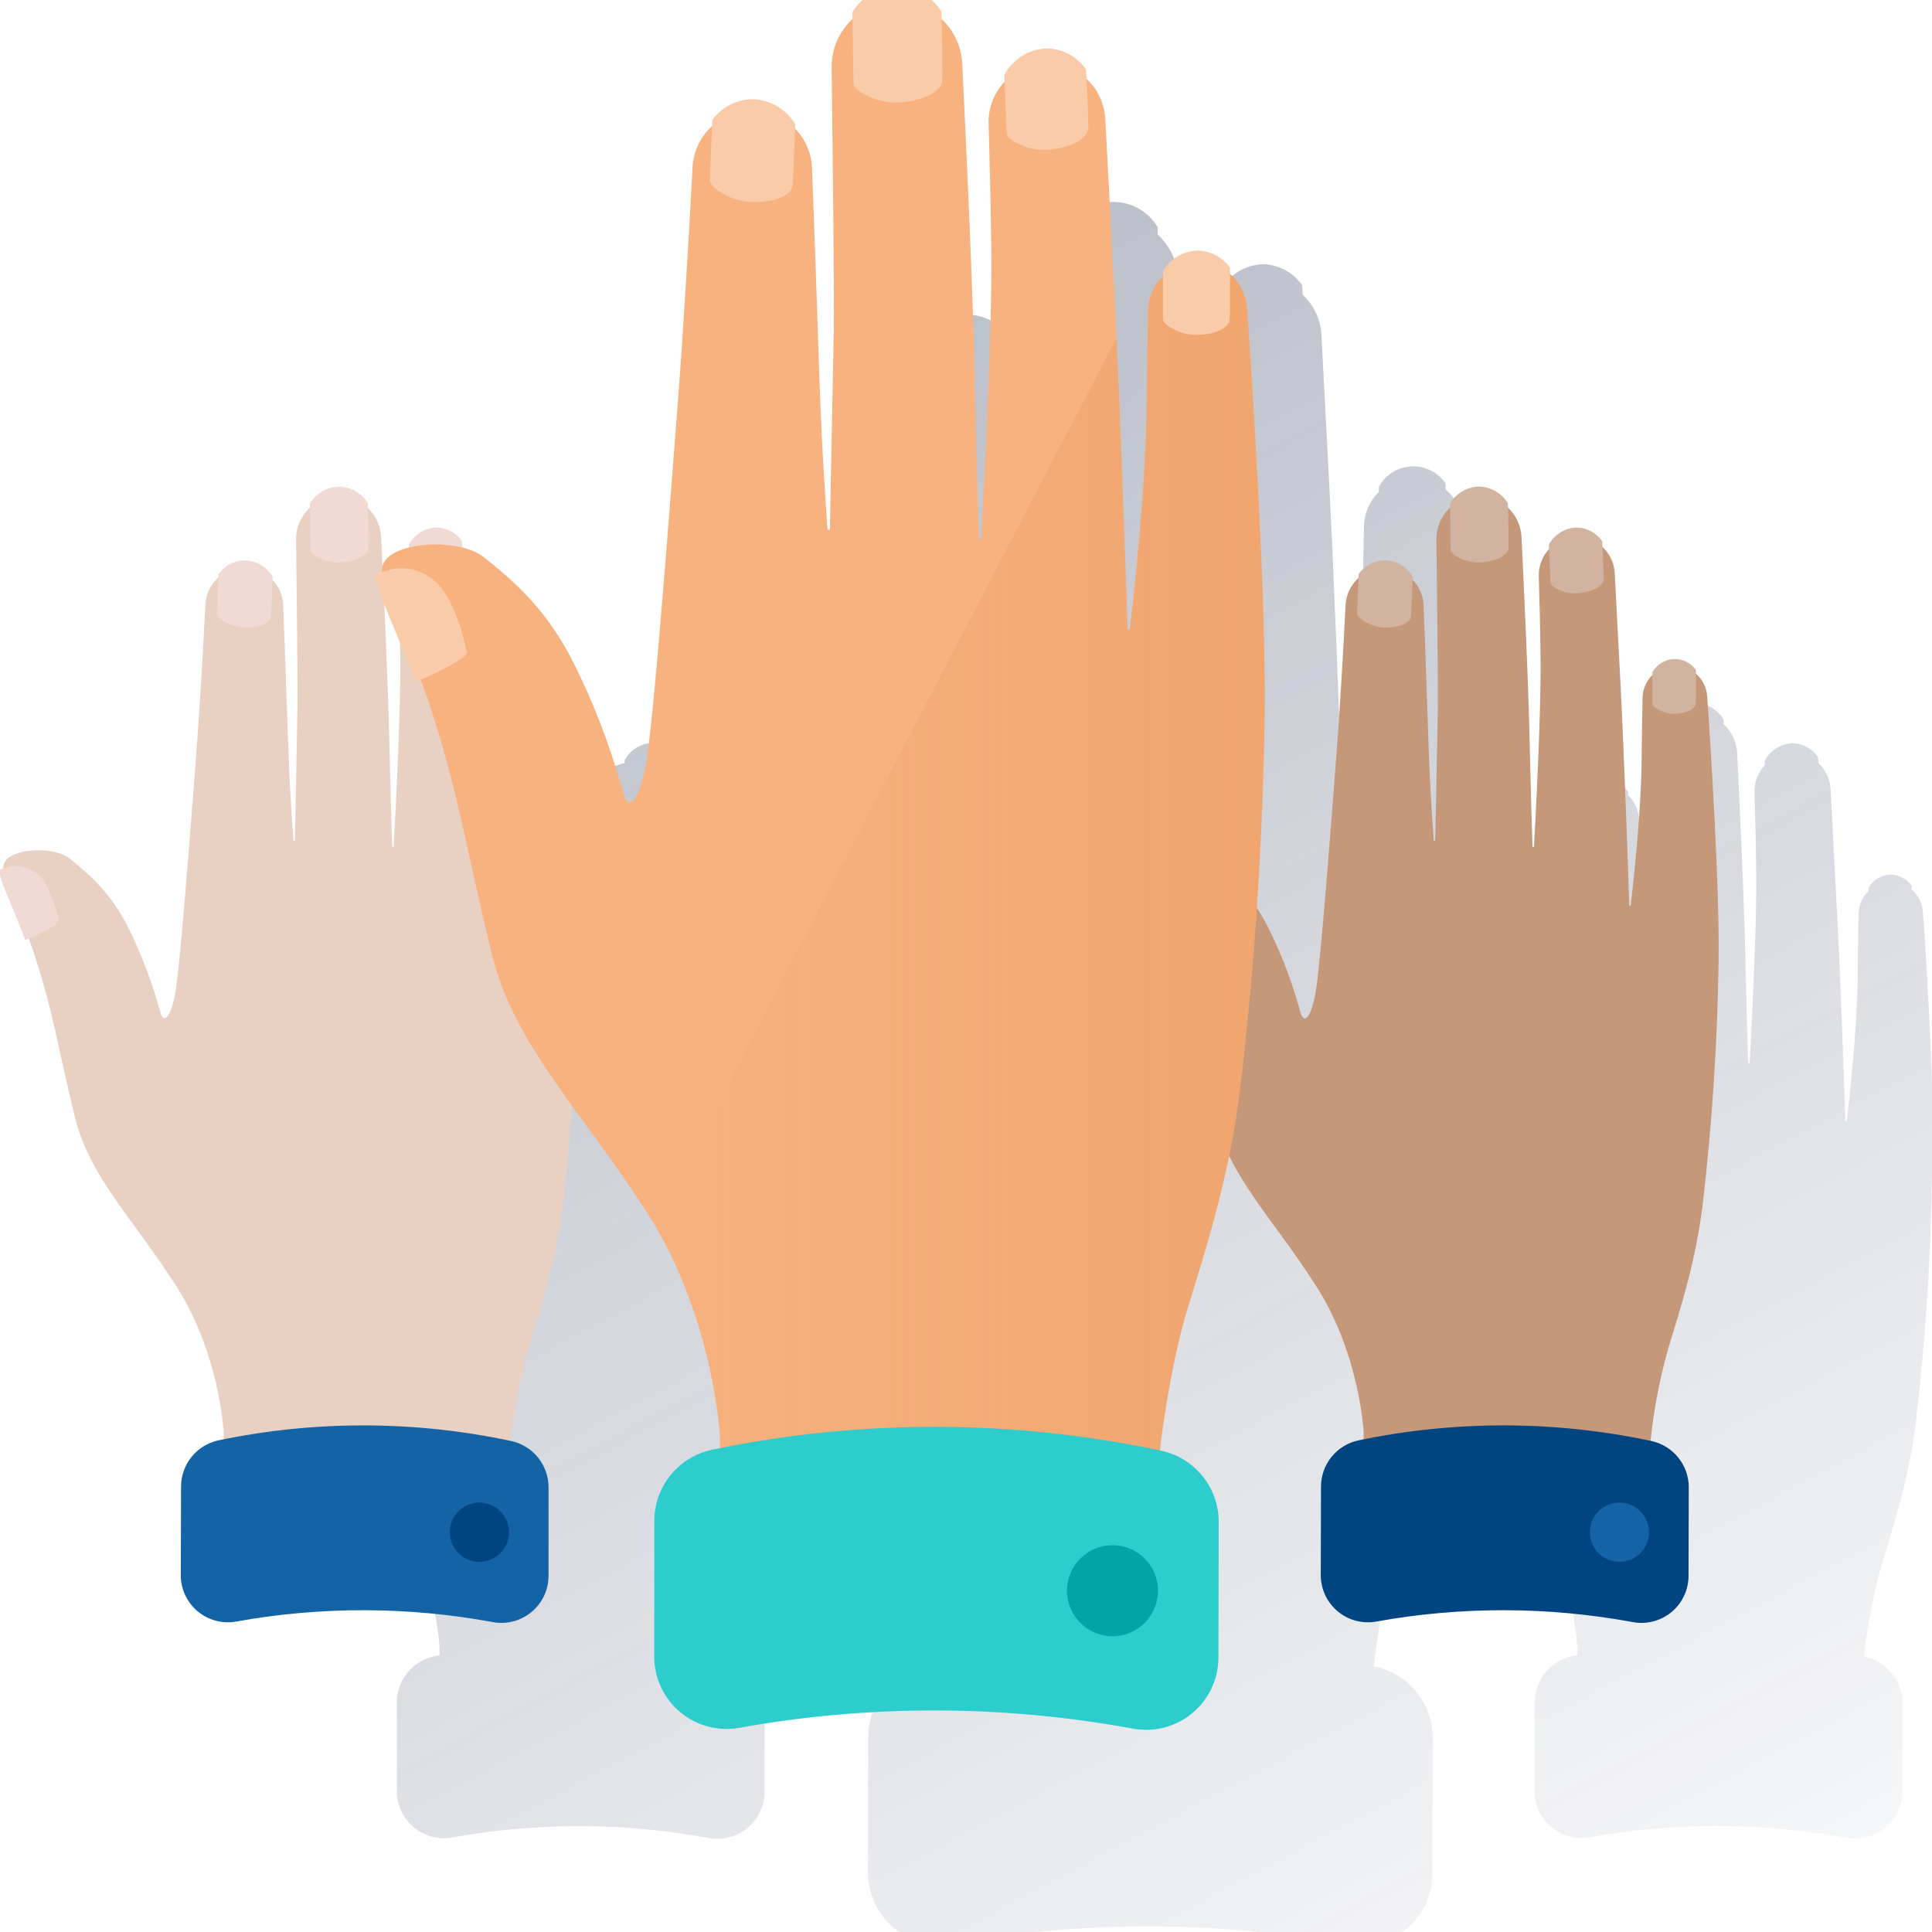 <svg width="600" height="600" viewBox="0 0 600 600" fill="none" xmlns="http://www.w3.org/2000/svg"><g clip-path="url(#clip0_2144_738)"><path style="mix-blend-mode:multiply" d="M597.202 283.25C597.108 281.917 596.749 280.617 596.145 279.425C595.54 278.234 594.703 277.175 593.683 276.312V275.083C592.957 274.057 592.004 273.212 590.899 272.612C589.795 272.012 588.567 271.673 587.311 271.621C585.882 271.637 584.48 272.021 583.243 272.736C582.005 273.451 580.973 274.474 580.246 275.705V276.765C578.36 278.593 577.269 281.09 577.208 283.716C577.109 288.379 576.996 294.737 576.926 302.918C576.77 319.04 574.481 340.192 573.549 348.133C573.536 348.185 573.506 348.231 573.464 348.264C573.421 348.298 573.369 348.315 573.316 348.315C573.262 348.315 573.21 348.298 573.168 348.264C573.125 348.231 573.095 348.185 573.083 348.133C572.743 337.776 571.67 303.978 570.257 278.601C569.48 263.483 568.844 252.377 568.505 245.044C568.345 241.967 566.986 239.075 564.718 236.99C564.718 236.326 564.647 235.676 564.605 235.068C563.735 233.816 562.587 232.782 561.251 232.046C559.915 231.311 558.428 230.894 556.904 230.829C555.081 230.837 553.295 231.342 551.739 232.291C550.183 233.24 548.915 234.596 548.073 236.213C548.073 236.651 548.073 237.131 548.073 237.626C547.005 238.757 546.171 240.088 545.621 241.543C545.07 242.998 544.814 244.548 544.866 246.103C545.078 252.928 545.304 261.943 545.417 271.537C545.615 287.418 544.004 317.712 543.382 329.977C543.382 330.04 543.357 330.101 543.312 330.146C543.267 330.191 543.206 330.217 543.142 330.217C543.078 330.217 543.017 330.191 542.972 330.146C542.927 330.101 542.902 330.04 542.902 329.977C542.704 323.42 542.337 311.114 541.955 294.653C541.559 277.513 540.274 249.805 539.497 233.895C539.325 230.446 537.802 227.202 535.258 224.867C535.258 224.358 535.258 223.863 535.258 223.454C534.335 221.881 533.015 220.58 531.43 219.68C529.845 218.779 528.05 218.312 526.227 218.325C524.405 218.338 522.617 218.83 521.045 219.753C519.473 220.676 518.171 221.996 517.271 223.581C517.271 223.991 517.271 224.457 517.271 224.994C515.905 226.249 514.821 227.779 514.09 229.484C513.359 231.189 512.999 233.03 513.032 234.884C513.258 252.617 513.583 282.007 513.47 288.068L512.721 327.843C512.721 327.907 512.696 327.968 512.651 328.013C512.606 328.058 512.544 328.083 512.481 328.083C512.417 328.083 512.356 328.058 512.311 328.013C512.266 327.968 512.241 327.907 512.241 327.843C511.774 321.64 510.983 309.771 510.503 294.794C510.079 281.286 509.499 265.376 509.09 254.892C508.975 251.905 507.751 249.069 505.656 246.937C505.656 246.626 505.656 246.315 505.656 246.033C504.771 244.555 503.533 243.319 502.054 242.437C500.574 241.554 498.899 241.052 497.178 240.974C495.556 240.968 493.956 241.35 492.511 242.087C491.066 242.824 489.817 243.896 488.87 245.213C488.87 245.609 488.87 246.033 488.8 246.485C486.445 248.623 485.028 251.603 484.857 254.779C484.193 267.496 483.021 287.63 482.031 301.18C480.491 321.202 476.987 368.395 475.405 376.067C473.822 383.74 471.788 385.153 470.728 380.843C468.303 371.991 465.028 363.393 460.95 355.17C459.872 353.036 458.674 350.965 457.361 348.967C457.361 348.232 457.46 347.554 457.517 346.748C458.675 328.917 459.537 309.291 459.806 288.888C459.919 279.915 459.806 269.219 459.396 257.803C458.379 223.892 455.779 183.552 454.337 162.696C454.113 159.336 452.787 156.142 450.565 153.611C450.254 153.263 449.929 152.923 449.59 152.594C449.392 152.396 449.166 152.226 448.954 152.043C448.954 151.379 448.954 150.743 448.954 150.149C447.784 148.43 446.192 147.039 444.331 146.109C442.47 145.18 440.402 144.744 438.324 144.841C436.247 144.939 434.229 145.568 432.463 146.668C430.698 147.768 429.244 149.302 428.24 151.124C428.24 151.619 428.24 152.17 428.24 152.735C425.35 155.549 423.681 159.385 423.592 163.417C423.436 170.129 423.281 179.157 423.168 190.616C423.168 191.379 423.168 192.1 423.168 192.877C423.012 211.359 420.992 234.15 419.395 249.523C419.324 250.229 419.254 250.936 419.183 251.586C419.112 252.236 419.056 252.801 418.985 253.394C418.604 256.898 418.265 259.88 418.01 262.155C417.998 262.223 417.966 262.286 417.919 262.336C417.871 262.386 417.809 262.422 417.742 262.437C417.742 262.437 417.671 262.437 417.629 262.437C417.535 262.437 417.445 262.4 417.379 262.334C417.313 262.267 417.276 262.178 417.276 262.084C416.838 248.788 415.552 210.37 413.983 175.371V175.286L413.856 172.46C413.856 172.29 413.856 172.121 413.856 171.951C413.602 166.299 413.333 160.718 413.065 155.406C411.878 132.205 410.974 115.15 410.38 103.889C410.118 99.17 408.024 94.739 404.545 91.54C404.545 90.522 404.446 89.519 404.389 88.587C403.061 86.658 401.302 85.064 399.252 83.932C397.202 82.799 394.917 82.158 392.577 82.059C389.776 82.07 387.031 82.846 384.638 84.302C382.245 85.759 380.295 87.841 378.999 90.325C378.999 91.003 379.069 91.738 379.097 92.472C377.469 94.198 376.198 96.229 375.356 98.448C374.515 100.666 374.12 103.029 374.194 105.401C374.505 115.871 374.844 129.704 375.028 144.427C375.325 168.8 372.951 215.301 371.905 234.093C371.905 234.191 371.867 234.284 371.798 234.353C371.729 234.422 371.636 234.461 371.538 234.461C371.441 234.461 371.347 234.422 371.278 234.353C371.209 234.284 371.171 234.191 371.171 234.093C370.86 224.019 370.295 205.142 369.758 179.934C369.15 153.639 367.186 111.109 365.985 86.679C365.73 81.403 363.417 76.437 359.542 72.846C359.542 72.041 359.542 71.278 359.542 70.586C358.125 68.175 356.098 66.179 353.666 64.798C351.234 63.417 348.481 62.7 345.685 62.719C342.888 62.738 340.145 63.491 337.732 64.904C335.318 66.317 333.318 68.34 331.933 70.769C331.933 71.405 331.933 72.112 331.933 72.846C329.86 74.767 328.213 77.101 327.098 79.698C325.983 82.295 325.426 85.097 325.462 87.923C325.801 115.122 326.323 160.238 326.14 169.549L324.797 231.084C324.78 231.17 324.734 231.249 324.666 231.305C324.597 231.361 324.511 231.392 324.423 231.392C324.334 231.392 324.249 231.361 324.18 231.305C324.112 231.249 324.066 231.17 324.049 231.084C323.328 221.56 322.127 203.347 321.392 180.358C320.742 159.63 319.838 135.144 319.23 119.121C319.053 114.539 317.186 110.185 313.988 106.899C313.988 106.418 313.988 105.952 313.988 105.486C312.625 103.216 310.72 101.319 308.444 99.965C306.168 98.612 303.592 97.843 300.947 97.729C298.47 97.714 296.026 98.288 293.815 99.403C291.604 100.518 289.69 102.143 288.23 104.143C288.23 104.751 288.159 105.415 288.117 106.093C284.514 109.375 282.346 113.943 282.084 118.81C281.052 138.365 279.258 169.21 277.647 190.009C275.287 220.727 269.904 293.155 267.474 304.981C265.043 316.808 261.921 318.941 260.296 312.315C256.567 298.718 251.528 285.516 245.248 272.893C237.194 256.983 227.798 248.35 217.413 240.098C215.453 238.65 213.217 237.621 210.842 237.075L210.644 236.891C210.644 236.227 210.574 235.577 210.546 234.969C209.676 233.717 208.528 232.683 207.192 231.947C205.856 231.212 204.368 230.795 202.845 230.73C201.02 230.735 199.231 231.24 197.672 232.189C196.113 233.138 194.843 234.495 194 236.114C194 236.396 194 236.693 194 237.004C191.348 237.51 188.896 238.765 186.935 240.621C186.472 241.145 186.117 241.755 185.889 242.416C185.748 239.279 185.607 236.326 185.48 233.726C185.301 230.278 183.779 227.037 181.241 224.697C181.241 224.188 181.241 223.694 181.241 223.284C180.318 221.712 178.998 220.41 177.413 219.51C175.828 218.61 174.033 218.143 172.211 218.155C170.388 218.168 168.6 218.661 167.028 219.583C165.456 220.506 164.154 221.826 163.254 223.411C163.254 223.821 163.254 224.287 163.254 224.824C161.891 226.081 160.809 227.612 160.078 229.317C159.348 231.021 158.985 232.861 159.015 234.715C159.241 252.448 159.58 281.837 159.453 287.899L158.662 328.041C158.662 328.104 158.636 328.166 158.591 328.211C158.546 328.256 158.485 328.281 158.422 328.281C158.358 328.281 158.297 328.256 158.252 328.211C158.207 328.166 158.181 328.104 158.181 328.041C157.715 321.838 156.924 309.969 156.458 294.992C156.034 281.484 155.44 265.574 155.045 255.09C154.925 252.103 153.707 249.265 151.625 247.121C151.625 246.81 151.625 246.499 151.625 246.216C150.742 244.737 149.505 243.5 148.025 242.617C146.545 241.734 144.869 241.233 143.147 241.158C141.526 241.154 139.926 241.537 138.481 242.274C137.037 243.011 135.788 244.082 134.839 245.397C134.839 245.792 134.839 246.216 134.839 246.669C132.48 248.803 131.062 251.785 130.897 254.963C130.219 267.679 129.046 287.814 128.071 301.364C126.531 321.386 123.013 368.579 121.43 376.251C119.848 383.923 117.813 385.336 116.753 381.027C114.33 372.104 111.031 363.443 106.905 355.17C101.663 344.756 95.601 339.133 88.777 333.749C83.959 329.92 72.16 330.429 68.995 334.088C68.37 334.818 68.043 335.756 68.077 336.716C67.639 336.872 67.215 337.041 66.848 337.211C67.13 341.181 70.818 347.737 74.916 358.97L75.975 358.504C76.512 359.917 77.049 361.457 77.586 363.068C83.535 380.815 85.018 392.104 90.303 413.935C94.867 432.614 108.586 445.797 121.925 466.68C135.263 487.564 136.507 511.655 136.507 511.655V514.057L134.896 514.382C131.612 515.076 128.664 516.873 126.544 519.474C124.423 522.076 123.257 525.325 123.239 528.681V556.22C123.236 558.371 123.707 560.497 124.619 562.446C125.531 564.395 126.861 566.119 128.515 567.495C130.169 568.871 132.106 569.865 134.188 570.408C136.27 570.95 138.447 571.026 140.562 570.632C166.858 565.902 193.793 565.96 220.069 570.801C222.182 571.204 224.358 571.136 226.443 570.602C228.527 570.068 230.468 569.082 232.127 567.712C233.786 566.343 235.124 564.625 236.043 562.68C236.963 560.735 237.443 558.611 237.448 556.46V528.935C237.444 525.58 236.293 522.326 234.185 519.715C232.078 517.104 229.141 515.292 225.862 514.58H225.551C226.632 504.729 228.522 494.984 231.203 485.444C234.877 473.703 239.681 458.316 241.744 441.176C242.719 433.094 243.778 422.596 244.669 410.586C252.016 420.773 260.211 431.54 268.208 444.158C268.915 445.26 269.621 446.376 270.257 447.507C274.63 454.934 278.301 462.753 281.222 470.863V470.947C281.533 471.824 281.843 472.7 282.14 473.561C282.167 473.653 282.2 473.743 282.239 473.83C282.522 474.664 282.79 475.469 283.045 476.288L283.172 476.656C283.426 477.447 283.666 478.224 283.906 479.001L284.034 479.439C284.26 480.188 284.486 480.937 284.698 481.672C284.698 481.827 284.782 481.997 284.839 482.152C285.037 482.873 285.235 483.565 285.418 484.286C285.418 484.455 285.517 484.639 285.56 484.809C285.743 485.501 285.927 486.222 286.096 486.843C286.096 487.027 286.181 487.211 286.238 487.394L286.704 489.33C286.704 489.514 286.789 489.712 286.845 489.895C286.987 490.517 287.128 491.139 287.255 491.746L287.382 492.311L287.764 494.063C287.764 494.247 287.764 494.445 287.877 494.629C287.99 495.194 288.103 495.745 288.202 496.296C288.202 496.48 288.287 496.663 288.315 496.847C288.418 497.384 288.517 497.907 288.612 498.415C288.612 498.599 288.612 498.769 288.71 498.952L288.965 500.365L289.05 500.902C289.12 501.354 289.205 501.806 289.262 502.245L289.346 502.781C289.346 503.205 289.473 503.615 289.53 504.025C289.53 504.18 289.53 504.35 289.53 504.505L289.7 505.65C289.7 505.805 289.7 505.961 289.7 506.116C289.7 506.271 289.784 506.808 289.827 507.133C289.869 507.458 289.827 507.444 289.827 507.586C289.827 507.727 289.897 508.193 289.926 508.476C289.954 508.758 289.926 508.772 289.926 508.928C289.926 509.083 289.926 509.422 289.996 509.648C290.067 509.874 289.996 509.945 289.996 510.086C289.996 510.228 289.996 510.51 289.996 510.694C289.996 510.878 289.996 510.948 289.996 511.076C289.996 511.203 289.996 511.401 289.996 511.528C289.996 511.655 289.996 511.867 289.996 512.008C289.996 512.149 289.996 512.149 289.996 512.206C289.996 512.262 289.996 512.503 289.996 512.616C289.989 512.648 289.989 512.682 289.996 512.715C289.996 512.983 289.996 513.124 289.996 513.124V516.798L287.538 517.293C282.501 518.368 277.982 521.13 274.729 525.123C271.476 529.116 269.684 534.1 269.65 539.25L269.565 581.497C269.559 584.799 270.28 588.061 271.679 591.052C273.078 594.043 275.119 596.688 277.657 598.8C280.195 600.912 283.167 602.438 286.363 603.269C289.558 604.1 292.897 604.217 296.143 603.61C336.499 596.38 377.827 596.471 418.152 603.879C421.395 604.5 424.735 604.398 427.934 603.581C431.134 602.763 434.114 601.25 436.661 599.149C439.209 597.048 441.262 594.411 442.673 591.426C444.085 588.441 444.821 585.181 444.828 581.879L444.927 539.631C444.914 534.483 443.143 529.493 439.908 525.488C436.673 521.482 432.168 518.701 427.138 517.603L426.658 517.504C426.841 515.526 427.293 511.853 428 507.261C428.226 505.72 428.494 504.067 428.777 502.343C430.363 492.365 432.581 482.496 435.418 472.798C436.124 470.538 436.854 468.183 437.608 465.734C438.244 463.671 438.894 461.495 439.544 459.375L440.137 457.327C442.963 447.789 445.789 437.234 448.135 425.945C454.493 438.958 465.005 450.502 475.292 466.624C488.63 487.521 489.873 511.598 489.873 511.598V514L488.277 514.325C484.993 515.019 482.046 516.816 479.925 519.418C477.804 522.019 476.638 525.268 476.62 528.624L476.549 556.163C476.546 558.315 477.017 560.441 477.929 562.389C478.841 564.338 480.171 566.062 481.825 567.438C483.479 568.814 485.416 569.809 487.499 570.351C489.581 570.893 491.757 570.97 493.872 570.575C520.169 565.846 547.103 565.903 573.379 570.745C575.493 571.15 577.67 571.084 579.755 570.551C581.841 570.018 583.782 569.032 585.442 567.662C587.102 566.292 588.44 564.573 589.359 562.627C590.278 560.681 590.756 558.555 590.759 556.403V528.879C590.755 525.523 589.603 522.27 587.496 519.659C585.388 517.048 582.451 515.236 579.172 514.523H578.862C579.928 504.671 581.819 494.925 584.513 485.388C588.173 473.646 592.991 458.259 595.054 441.12C597.977 416.041 599.618 390.829 599.971 365.583C601.045 342.269 598.459 301.477 597.202 283.25ZM191.428 271.353C191.612 287.235 190.015 317.528 189.394 329.793C189.394 329.857 189.368 329.918 189.323 329.963C189.278 330.008 189.217 330.033 189.153 330.033C189.09 330.033 189.029 330.008 188.984 329.963C188.938 329.918 188.913 329.857 188.913 329.793C188.701 323.237 188.334 310.93 187.952 294.469C187.712 283.646 187.105 268.612 186.539 254.977C187.853 258.269 189.521 262.126 191.4 266.69C191.386 268.244 191.4 269.785 191.428 271.353Z" fill="url(#paint0_linear_2144_738)"/><path d="M69.452 444.602C69.452 444.602 68.209 420.581 54.87 399.627C41.532 378.673 27.798 365.561 23.248 346.881C17.935 325.108 16.452 313.818 10.531 296.015C4.611 278.212 -1.295 270.695 1.927 267.035C5.148 263.376 16.96 262.867 21.708 266.696C28.462 272.079 34.594 277.703 39.836 288.117C43.932 296.345 47.216 304.953 49.642 313.818C50.702 318.057 52.737 316.743 54.319 309.042C55.902 301.342 59.406 254.135 60.946 234.156C61.991 220.605 63.164 200.499 63.772 187.754C63.936 184.618 65.314 181.669 67.613 179.531C69.912 177.392 72.953 176.232 76.093 176.295C79.182 176.357 82.131 177.597 84.337 179.761C86.543 181.925 87.84 184.85 87.962 187.938C88.357 198.422 88.937 214.332 89.375 227.84C89.855 242.817 90.646 254.686 91.112 260.889C91.112 260.953 91.138 261.014 91.183 261.059C91.228 261.104 91.289 261.129 91.353 261.129C91.416 261.129 91.478 261.104 91.523 261.059C91.568 261.014 91.593 260.953 91.593 260.889L92.384 220.747C92.511 214.685 92.172 185.296 91.946 167.563C91.925 165.791 92.26 164.034 92.931 162.394C93.602 160.755 94.596 159.267 95.853 158.019C97.111 156.771 98.606 155.788 100.25 155.129C101.895 154.47 103.655 154.148 105.426 154.182C108.776 154.246 111.976 155.581 114.379 157.916C116.782 160.25 118.208 163.411 118.368 166.757C119.146 182.696 120.431 210.404 120.827 227.515C121.209 243.933 121.576 256.24 121.788 262.839C121.788 262.902 121.813 262.964 121.858 263.009C121.903 263.054 121.964 263.079 122.028 263.079C122.092 263.079 122.153 263.054 122.198 263.009C122.243 262.964 122.268 262.902 122.268 262.839C122.932 250.574 124.487 220.28 124.289 204.399C124.176 194.805 123.95 185.79 123.752 178.965C123.704 177.367 123.981 175.776 124.566 174.289C125.152 172.801 126.034 171.448 127.158 170.311C128.283 169.175 129.627 168.279 131.108 167.678C132.59 167.076 134.178 166.783 135.776 166.814C138.755 166.877 141.6 168.064 143.741 170.137C145.882 172.21 147.16 175.015 147.32 177.991C147.716 185.324 148.309 196.359 149.072 211.548C150.372 236.982 151.502 270.723 151.898 281.08C151.898 281.144 151.923 281.205 151.968 281.25C152.013 281.295 152.075 281.32 152.138 281.32C152.202 281.32 152.263 281.295 152.308 281.25C152.353 281.205 152.378 281.144 152.378 281.08C153.297 273.21 155.6 252.058 155.741 235.865C155.741 227.684 155.925 221.326 156.024 216.663C156.087 214.006 157.2 211.482 159.12 209.644C161.04 207.806 163.61 206.804 166.268 206.857C168.788 206.887 171.205 207.864 173.038 209.595C174.871 211.325 175.985 213.682 176.159 216.197C177.416 234.368 180.016 275.202 179.719 298.431C179.355 323.677 177.71 348.889 174.788 373.968C172.725 391.107 167.907 406.466 164.247 418.236C161.405 428.097 159.48 438.201 158.497 448.417C158.694 449.067 69.48 450.522 69.48 450.522L69.452 444.602Z" fill="#E8D1C3"/><path fill-rule="evenodd" clip-rule="evenodd" d="M56.145 489.159C56.139 491.31 56.608 493.435 57.519 495.384C58.429 497.333 59.758 499.057 61.411 500.434C63.064 501.81 65 502.805 67.082 503.347C69.163 503.889 71.339 503.966 73.453 503.571C99.75 498.842 126.684 498.899 152.961 503.74C155.075 504.146 157.253 504.079 159.339 503.547C161.424 503.014 163.367 502.028 165.028 500.658C166.689 499.288 168.028 497.569 168.948 495.623C169.869 493.677 170.349 491.552 170.354 489.399V461.874C170.35 458.519 169.199 455.266 167.091 452.654C164.984 450.043 162.047 448.231 158.768 447.519C128.79 441.124 97.807 441.056 67.802 447.321C64.533 448.032 61.605 449.836 59.501 452.436C57.397 455.036 56.243 458.276 56.229 461.62L56.145 489.159Z" fill="#1464A5"/><path d="M148.89 485.045C153.97 485.045 158.088 480.927 158.088 475.847C158.088 470.767 153.97 466.648 148.89 466.648C143.81 466.648 139.691 470.767 139.691 475.847C139.691 480.927 143.81 485.045 148.89 485.045Z" fill="#004481"/><path d="M7.823 291.964C11.214 290.551 18.661 287.118 18.223 285.789C17.463 282.15 16.242 278.622 14.591 275.291C13.678 273.229 12.134 271.51 10.181 270.38C8.229 269.25 5.969 268.768 3.726 269.003C2.357 269.214 1.025 269.619 -0.23 270.205C0.052 274.175 3.74 280.731 7.823 291.964Z" fill="#F2DAD4"/><path d="M84.148 191.508C84.275 190.576 84.502 183.44 84.685 179.074C83.802 177.595 82.565 176.358 81.085 175.475C79.605 174.592 77.929 174.09 76.207 174.016C74.586 174.012 72.986 174.394 71.541 175.132C70.097 175.869 68.848 176.939 67.899 178.255C67.673 182.493 67.391 190.053 67.391 190.674C67.391 191.692 71.319 194.843 76.165 194.913C81.337 194.857 83.922 193.161 84.148 191.508Z" fill="#F2DAD4"/><path d="M96.486 171.012C96.486 172.1 100.994 175.081 106.151 174.629C111.676 174.134 114.318 172.057 114.431 170.263C114.431 169.26 114.431 160.909 114.233 156.246C113.302 154.747 112.021 153.497 110.5 152.604C108.979 151.71 107.263 151.2 105.501 151.117C103.637 151.125 101.806 151.612 100.185 152.533C98.564 153.453 97.207 154.776 96.246 156.373C96.331 161.036 96.43 170.333 96.486 171.012Z" fill="#F2DAD4"/><path d="M126.984 169.141C127.168 173.38 127.437 180.515 127.493 181.123C127.592 182.14 131.732 184.768 136.494 184.189C141.566 183.581 143.94 181.561 143.996 179.95C143.996 179.003 143.77 172.433 143.516 168.067C142.646 166.815 141.498 165.78 140.162 165.045C138.827 164.31 137.339 163.893 135.815 163.828C134 163.829 132.219 164.324 130.663 165.26C129.107 166.196 127.836 167.537 126.984 169.141Z" fill="#F2DAD4"/><path d="M166.244 204.656C164.815 204.669 163.412 205.052 162.174 205.767C160.936 206.483 159.904 207.507 159.18 208.74C159.18 212.23 159.18 218.164 159.18 218.63C159.18 219.464 162.486 221.866 166.372 221.668C170.526 221.456 172.532 219.93 172.659 218.56C172.659 217.754 172.659 211.763 172.659 208.076C171.924 207.052 170.963 206.212 169.85 205.619C168.738 205.026 167.504 204.696 166.244 204.656Z" fill="#E5A683"/><path d="M423.486 444.605C423.486 444.605 422.243 420.585 408.904 399.631C395.566 378.677 381.846 365.564 377.282 346.885C371.97 325.111 370.486 313.822 364.566 296.019C358.645 278.215 352.753 270.698 355.975 267.039C359.196 263.379 371.009 262.871 375.756 266.7C382.623 272.14 388.685 277.763 393.927 288.219C398.029 296.445 401.313 305.053 403.733 313.921C404.793 318.16 406.827 316.846 408.41 309.145C409.992 301.444 413.511 254.237 415.051 234.258C416.096 220.708 417.269 200.601 417.877 187.857C418.048 184.721 419.43 181.774 421.73 179.637C424.031 177.499 427.072 176.338 430.212 176.397C433.285 176.444 436.225 177.659 438.435 179.795C440.645 181.932 441.958 184.829 442.109 187.899C442.504 198.383 443.098 214.293 443.522 227.801C443.988 242.778 444.779 254.647 445.26 260.85C445.26 260.914 445.285 260.975 445.33 261.02C445.375 261.065 445.436 261.09 445.5 261.09C445.564 261.09 445.625 261.065 445.67 261.02C445.715 260.975 445.74 260.914 445.74 260.85L446.531 220.708C446.644 214.646 446.305 185.257 446.093 167.524C446.07 165.752 446.404 163.994 447.074 162.353C447.745 160.713 448.738 159.224 449.996 157.976C451.254 156.727 452.75 155.745 454.395 155.086C456.04 154.428 457.801 154.107 459.573 154.143C462.922 154.211 466.12 155.547 468.522 157.881C470.925 160.215 472.352 163.373 472.516 166.719C473.293 182.657 474.579 210.365 474.974 227.476C475.342 243.895 475.709 256.201 475.921 262.8C475.921 262.864 475.946 262.925 475.991 262.97C476.036 263.015 476.097 263.04 476.161 263.04C476.225 263.04 476.286 263.015 476.331 262.97C476.376 262.925 476.401 262.864 476.401 262.8C477.08 250.535 478.62 220.242 478.436 204.36C478.323 194.766 478.097 185.751 477.885 178.927C477.839 177.329 478.117 175.739 478.704 174.252C479.29 172.765 480.172 171.413 481.296 170.277C482.42 169.141 483.763 168.245 485.243 167.643C486.724 167.041 488.311 166.746 489.909 166.775C492.891 166.835 495.739 168.021 497.883 170.094C500.027 172.167 501.307 174.974 501.467 177.952C501.863 185.285 502.442 196.32 503.219 211.51C504.519 236.943 505.65 270.684 505.975 281.041C505.975 281.105 506 281.166 506.045 281.211C506.09 281.256 506.151 281.281 506.215 281.281C506.278 281.281 506.34 281.256 506.385 281.211C506.43 281.166 506.455 281.105 506.455 281.041C507.373 273.171 509.676 252.019 509.818 235.827C509.903 227.645 510.016 221.287 510.115 216.624C510.178 213.967 511.291 211.443 513.211 209.605C515.131 207.768 517.701 206.765 520.358 206.818C522.866 206.869 525.263 207.855 527.08 209.583C528.898 211.311 530.003 213.657 530.178 216.158C531.422 234.329 534.022 275.163 533.725 298.392C533.376 323.639 531.73 348.851 528.794 373.929C526.745 391.068 521.927 406.427 518.253 418.197C515.425 428.062 513.5 438.164 512.502 448.378C512.714 449.028 423.486 450.483 423.486 450.483V444.605Z" fill="#C49878"/><path fill-rule="evenodd" clip-rule="evenodd" d="M410.18 489.159C410.176 491.31 410.648 493.436 411.559 495.385C412.471 497.334 413.802 499.058 415.456 500.434C417.11 501.81 419.047 502.804 421.129 503.347C423.211 503.889 425.387 503.965 427.503 503.571C453.799 498.842 480.734 498.899 507.01 503.74C509.123 504.146 511.301 504.08 513.386 503.547C515.471 503.014 517.413 502.028 519.073 500.658C520.733 499.288 522.07 497.568 522.989 495.622C523.908 493.676 524.386 491.551 524.389 489.399L524.46 461.874C524.455 458.517 523.302 455.262 521.191 452.651C519.081 450.039 516.141 448.228 512.859 447.519C482.881 441.124 451.899 441.056 421.893 447.321C418.611 448.015 415.665 449.813 413.547 452.415C411.428 455.016 410.265 458.265 410.25 461.62L410.18 489.159Z" fill="#004481"/><path d="M502.933 485.045C508.013 485.045 512.131 480.927 512.131 475.847C512.131 470.767 508.013 466.648 502.933 466.648C497.853 466.648 493.734 470.767 493.734 475.847C493.734 480.927 497.853 485.045 502.933 485.045Z" fill="#1464A5"/><path d="M361.87 291.965C365.247 290.552 372.694 287.118 372.256 285.79C371.504 282.15 370.288 278.622 368.638 275.292C367.722 273.228 366.176 271.508 364.221 270.379C362.266 269.249 360.004 268.768 357.759 269.004C356.394 269.215 355.067 269.619 353.816 270.205C354.085 274.175 357.787 280.731 361.87 291.965Z" fill="#1464A5"/><path d="M438.181 191.508C438.308 190.576 438.548 183.44 438.732 179.074C437.847 177.596 436.609 176.361 435.13 175.478C433.65 174.595 431.975 174.093 430.254 174.016C428.633 174.013 427.034 174.396 425.589 175.133C424.145 175.87 422.896 176.94 421.946 178.255C421.72 182.493 421.438 190.053 421.438 190.674C421.438 191.692 425.38 194.843 430.226 194.913C435.369 194.857 437.955 193.161 438.181 191.508Z" fill="#D1B39F"/><path d="M450.519 171.012C450.604 172.1 455.04 175.081 460.198 174.629C465.722 174.134 468.351 172.057 468.464 170.263C468.534 169.26 468.464 160.909 468.28 156.246C467.348 154.749 466.066 153.5 464.545 152.607C463.024 151.714 461.31 151.202 459.548 151.117C457.683 151.122 455.851 151.608 454.23 152.529C452.608 153.45 451.252 154.774 450.293 156.373C450.364 161.036 450.448 170.333 450.519 171.012Z" fill="#D1B39F"/><path d="M481.023 169.141C481.221 173.38 481.476 180.515 481.532 181.123C481.631 182.14 485.771 184.768 490.547 184.189C495.619 183.581 497.993 181.561 498.05 179.95C498.05 179.003 497.824 172.433 497.569 168.067C496.699 166.815 495.551 165.78 494.216 165.045C492.88 164.31 491.392 163.893 489.869 163.828C488.051 163.829 486.268 164.324 484.711 165.26C483.153 166.196 481.878 167.537 481.023 169.141Z" fill="#D1B39F"/><path d="M520.296 204.656C518.854 204.658 517.438 205.036 516.186 205.752C514.935 206.468 513.892 207.498 513.16 208.74C513.16 212.23 513.16 218.164 513.16 218.63C513.16 219.464 516.466 221.866 520.338 221.668C524.492 221.456 526.513 219.93 526.626 218.56C526.696 217.754 526.71 211.763 526.696 208.076C525.961 207.055 525.002 206.216 523.893 205.623C522.783 205.03 521.553 204.7 520.296 204.656Z" fill="#D1B39F"/><path d="M223.589 446.062C223.589 446.062 221.682 409.099 201.208 377.039C180.734 344.979 159.681 324.76 152.687 296.091C144.534 262.674 142.259 245.351 133.132 218.109C124.004 190.868 114.989 179.253 119.935 173.644C124.88 168.034 143.008 167.257 150.384 173.135C160.769 181.387 170.165 190.02 178.205 206C184.507 218.616 189.557 231.82 193.281 245.422C194.92 252.049 198.029 249.915 200.459 238.089C202.889 226.262 208.287 153.834 210.646 123.116C212.243 102.317 214.052 71.473 215.083 51.917C215.339 47.104 217.455 42.578 220.985 39.295C224.516 36.013 229.183 34.231 234.003 34.326C238.746 34.428 243.271 36.34 246.65 39.672C250.029 43.003 252.005 47.501 252.173 52.242C252.781 68.336 253.685 92.752 254.335 113.48C255.056 136.469 256.271 154.682 256.992 164.205C256.992 164.303 257.03 164.396 257.099 164.465C257.168 164.534 257.261 164.572 257.359 164.572C257.456 164.572 257.55 164.534 257.619 164.465C257.688 164.396 257.726 164.303 257.726 164.205L258.941 102.614C259.125 93.303 258.616 48.187 258.277 20.988C258.243 18.269 258.755 15.571 259.784 13.054C260.814 10.537 262.339 8.253 264.269 6.338C266.198 4.422 268.494 2.915 271.018 1.905C273.543 0.894 276.245 0.402 278.963 0.457C284.088 0.554 288.987 2.588 292.673 6.151C296.359 9.714 298.559 14.54 298.829 19.659C300.016 44.118 301.994 86.648 302.588 112.915C303.167 138.122 303.732 156.999 304.001 167.073C304.001 167.171 304.039 167.264 304.108 167.333C304.177 167.402 304.271 167.441 304.368 167.441C304.465 167.441 304.559 167.402 304.628 167.333C304.697 167.264 304.735 167.171 304.735 167.073C305.767 148.281 308.155 101.781 307.858 77.407C307.674 62.684 307.335 48.851 307.01 38.381C306.939 35.924 307.368 33.478 308.272 31.192C309.176 28.906 310.536 26.828 312.269 25.084C314.002 23.34 316.072 21.968 318.352 21.05C320.633 20.132 323.076 19.688 325.534 19.744C330.106 19.834 334.475 21.652 337.762 24.831C341.049 28.011 343.011 32.317 343.253 36.883C343.86 48.187 344.75 65.142 345.937 88.4C347.93 127.341 349.667 179.197 350.176 195.092C350.176 195.19 350.215 195.283 350.284 195.352C350.353 195.421 350.446 195.46 350.543 195.46C350.641 195.46 350.734 195.421 350.803 195.352C350.872 195.283 350.911 195.19 350.911 195.092C352.324 183.012 355.856 150.556 356.082 125.857C356.195 113.296 356.365 103.547 356.534 96.397C356.623 92.317 358.328 88.439 361.274 85.615C364.22 82.791 368.166 81.252 372.247 81.335C376.095 81.411 379.776 82.925 382.564 85.579C385.352 88.234 387.045 91.836 387.309 95.677C389.23 123.568 393.215 186.233 392.763 221.868C392.223 260.593 389.7 299.264 385.203 337.731C382.052 364.04 374.663 387.636 369.025 405.666C363.387 423.695 359.883 450.993 360.194 451.982C360.505 452.971 223.632 455.218 223.632 455.218L223.589 446.062Z" fill="#F7B27F"/><path d="M372.261 81.363C368.181 81.279 364.234 82.819 361.288 85.643C358.342 88.467 356.638 92.345 356.549 96.425C356.379 103.574 356.21 113.38 356.097 125.885C355.871 150.626 352.338 183.081 350.925 195.12C350.925 195.217 350.887 195.311 350.818 195.38C350.749 195.449 350.655 195.487 350.558 195.487C350.46 195.487 350.367 195.449 350.298 195.38C350.229 195.311 350.19 195.217 350.19 195.12C349.752 181.4 348.396 140.862 346.757 104.973L203.285 380.401C221.823 411.628 223.604 446.076 223.604 446.076V455.302C223.604 455.302 360.477 453.056 360.166 452.066C359.855 451.077 363.373 423.807 368.997 405.75C374.621 387.692 382.024 364.124 385.175 337.815C389.671 299.348 392.195 260.677 392.735 221.952C393.187 186.317 389.202 123.652 387.281 95.761C387.031 91.917 385.35 88.307 382.57 85.642C379.789 82.977 376.111 81.45 372.261 81.363Z" fill="url(#paint1_linear_2144_738)"/><path fill-rule="evenodd" clip-rule="evenodd" d="M203.18 514.444C203.174 517.744 203.895 521.005 205.293 523.995C206.691 526.984 208.731 529.629 211.267 531.74C213.804 533.852 216.774 535.378 219.968 536.211C223.161 537.043 226.499 537.161 229.743 536.557C270.105 529.327 311.437 529.418 351.766 536.826C355.006 537.438 358.34 537.329 361.532 536.507C364.724 535.685 367.697 534.171 370.238 532.071C372.779 529.971 374.826 527.337 376.234 524.357C377.643 521.376 378.378 518.122 378.387 514.826L378.486 472.578C378.472 467.43 376.701 462.44 373.466 458.435C370.232 454.429 365.727 451.648 360.696 450.55C314.69 440.745 267.145 440.639 221.096 450.239C216.059 451.314 211.541 454.077 208.288 458.07C205.035 462.063 203.243 467.047 203.208 472.197L203.18 514.444Z" fill="#2DCCCD"/><path d="M345.493 508.142C353.296 508.142 359.622 501.816 359.622 494.012C359.622 486.209 353.296 479.883 345.493 479.883C337.689 479.883 331.363 486.209 331.363 494.012C331.363 501.816 337.689 508.142 345.493 508.142Z" fill="#02A5A5"/><path d="M129.039 211.819C134.239 209.586 145.67 204.387 144.977 202.338C144.101 199.71 143.819 195.019 139.424 186.244C135.03 177.47 127.132 176 122.737 176.58C120.642 176.916 118.602 177.539 116.676 178.431C117.1 184.535 122.766 194.595 129.039 211.819Z" fill="#FACBA9"/><path d="M246.141 57.659C246.339 56.246 246.706 45.267 246.974 38.57C245.615 36.299 243.713 34.402 241.439 33.048C239.165 31.694 236.591 30.926 233.947 30.813C231.471 30.802 229.029 31.378 226.818 32.493C224.608 33.608 222.693 35.23 221.23 37.227C220.891 43.741 220.453 55.356 220.453 56.288C220.453 57.857 226.486 62.689 233.919 62.745C241.831 62.802 245.802 60.188 246.141 57.659Z" fill="#FACBA9"/><path d="M265.084 26.218C265.197 27.886 272.007 32.464 279.934 31.757C288.412 31.022 292.453 27.829 292.651 25.074C292.749 23.534 292.566 10.704 292.354 3.568C290.923 1.268 288.952 -0.648 286.613 -2.014C284.274 -3.381 281.637 -4.156 278.931 -4.273C276.07 -4.269 273.259 -3.525 270.771 -2.114C268.283 -0.703 266.202 1.328 264.73 3.78C264.844 10.845 265.013 25.173 265.084 26.218Z" fill="#FACBA9"/><path d="M311.887 23.333C312.183 29.889 312.579 40.783 312.678 41.702C312.833 43.256 319.22 47.353 326.497 46.407C334.282 45.46 337.913 42.366 338.012 39.794C338.012 38.381 337.659 28.264 337.278 21.567C335.947 19.64 334.188 18.047 332.139 16.915C330.089 15.782 327.805 15.14 325.465 15.039C322.661 15.053 319.914 15.833 317.521 17.295C315.128 18.757 313.179 20.845 311.887 23.333Z" fill="#FACBA9"/><path d="M372.162 77.828C369.948 77.832 367.772 78.414 365.852 79.517C363.931 80.62 362.332 82.205 361.212 84.116C361.212 89.457 361.113 98.585 361.212 99.347C361.212 100.633 366.284 104.321 372.247 104.01C378.62 103.685 381.7 101.354 381.898 99.249C381.997 98.005 382.011 88.821 381.982 83.141C380.858 81.567 379.388 80.27 377.687 79.349C375.985 78.428 374.096 77.908 372.162 77.828Z" fill="#FACBA9"/></g><defs><linearGradient id="paint0_linear_2144_738" x1="-11.487" y1="-278.401" x2="513.328" y2="708.635" gradientUnits="userSpaceOnUse"><stop stop-color="#192647" stop-opacity="0.5" offset="0"/><stop offset="1" stop-color="#192647" stop-opacity="0"/></linearGradient><linearGradient id="paint1_linear_2144_738" x1="392.819" y1="268.339" x2="203.285" y2="268.339" gradientUnits="userSpaceOnUse"><stop stop-color="#D8722C" stop-opacity="0.2" offset="0"/><stop offset="1" stop-color="#D8722C" stop-opacity="0"/></linearGradient><clipPath id="clip0_2144_738"><rect width="600" height="600" fill="white"/></clipPath></defs></svg>